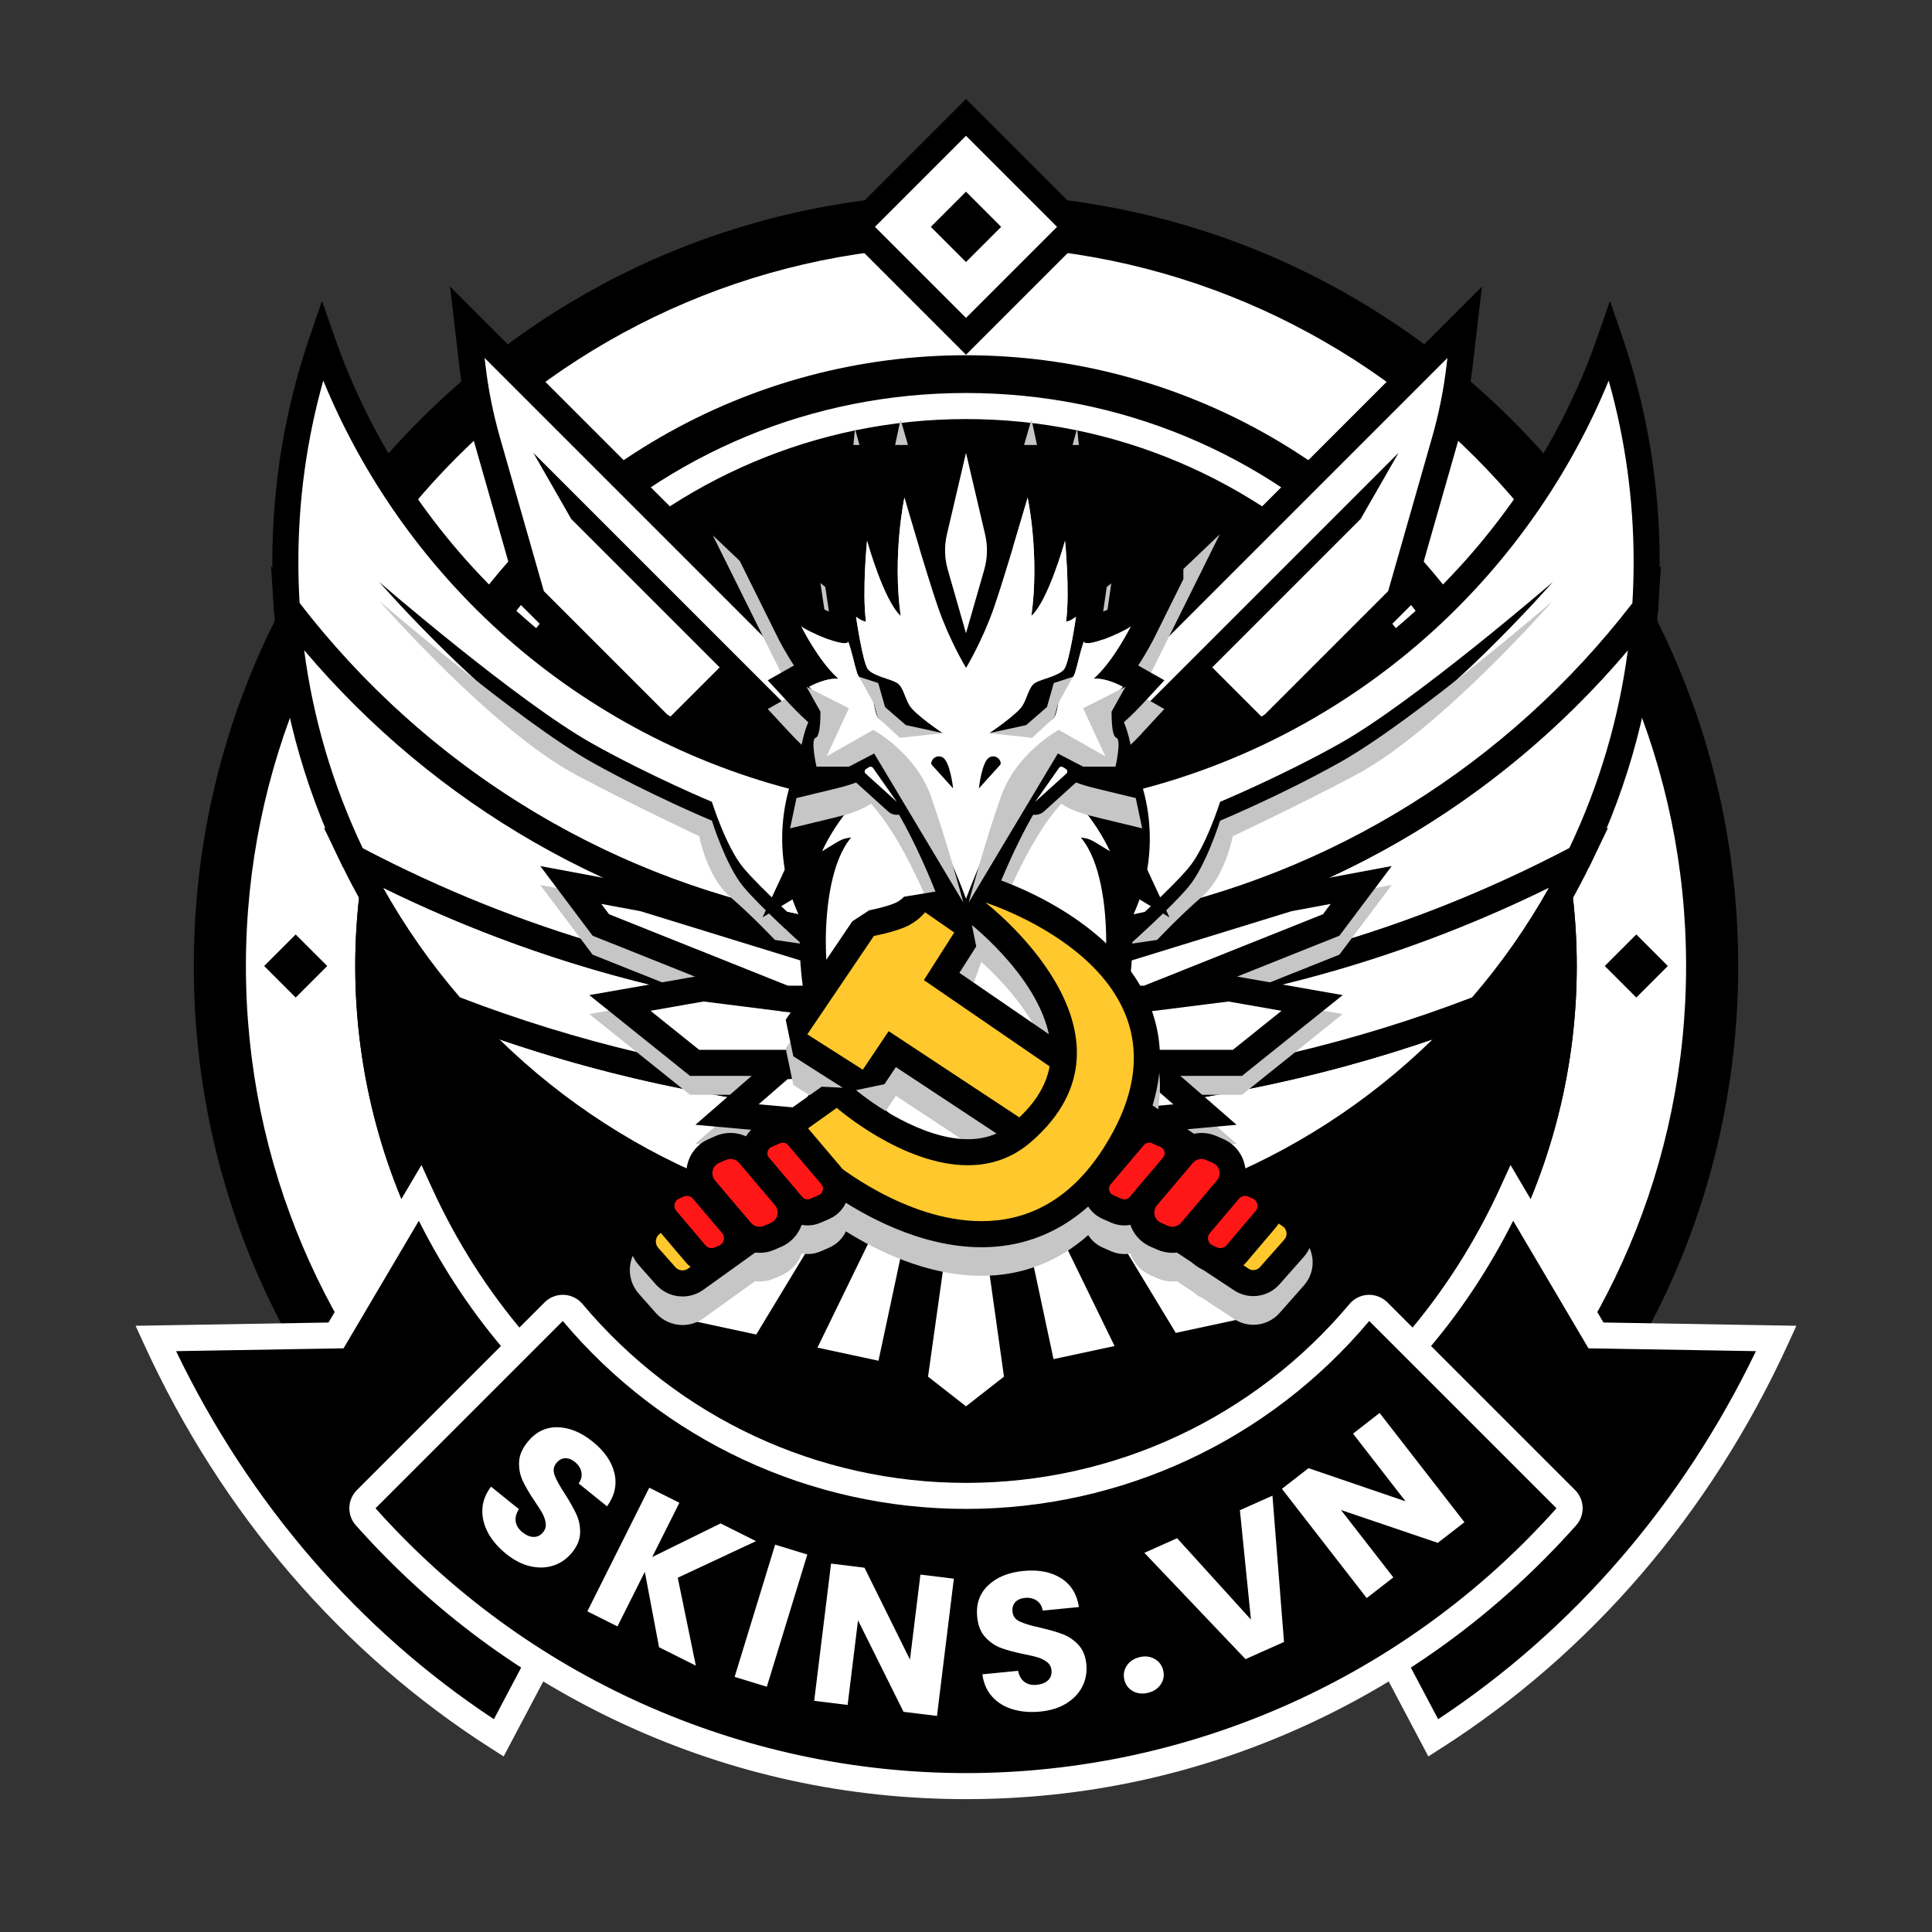 <?xml version="1.0" encoding="UTF-8"?>
<svg xmlns="http://www.w3.org/2000/svg" xmlns:xlink="http://www.w3.org/1999/xlink" viewBox="0 0 1080 1080">
  <rect x="0" y="0" width="1080" height="1080" fill="#333333" stroke="none"/>
  <defs>
    <style>
      .cls-1 {
        isolation: isolate;
      }

      .cls-2, .cls-3, .cls-4, .cls-5, .cls-6, .cls-7 {
        stroke-width: 0px;
      }

      .cls-3 {
        fill: none;
      }

      .cls-8 {
        clip-path: url(#clippath-1);
      }

      .cls-4 {
        fill: #fff;
      }

      .cls-9 {
        clip-path: url(#clippath);
      }

      .cls-5 {
        fill: #ffc82c;
      }

      .cls-6 {
        fill: #c6c6c6;
      }

      .cls-7 {
        fill: #ff1717;
      }

      .cls-10 {
        mix-blend-mode: multiply;
      }
    </style>
    <clipPath id="clippath">
      <rect class="cls-3" x="155.52" y="472.92" width="801.58" height="401.78"/>
    </clipPath>
    <clipPath id="clippath-1">
      <rect class="cls-3" x="411.54" y="248.76" width="249.97" height="266.1"/>
    </clipPath>
  </defs>
  <g class="cls-1">
    <g id="Layer_4" data-name="Layer 4">
      <g>
        <g id="Bg">
          <g>
            <circle class="cls-4" cx="540" cy="540" r="417.1"/>
            <path class="cls-2" d="m540,971.66c-115.3,0-223.7-44.9-305.23-126.43s-126.43-189.93-126.43-305.23,44.9-223.7,126.43-305.23,189.93-126.43,305.23-126.43,223.7,44.9,305.23,126.43,126.43,189.93,126.43,305.23-44.9,223.7-126.43,305.23-189.93,126.43-305.23,126.43Zm0-834.2c-221.96,0-402.54,180.58-402.54,402.54s180.58,402.54,402.54,402.54,402.54-180.58,402.54-402.54-180.58-402.54-402.54-402.54Z"/>
          </g>
          <circle class="cls-2" cx="540" cy="540" r="341.42"/>
          <path class="cls-4" d="m540,860.31c-85.56,0-165.99-33.32-226.49-93.82-60.5-60.5-93.82-140.93-93.82-226.49s33.32-165.99,93.82-226.49c60.5-60.5,140.93-93.82,226.49-93.82s165.99,33.32,226.49,93.82c60.5,60.5,93.82,140.93,93.82,226.49s-33.32,165.99-93.82,226.49c-60.5,60.5-140.93,93.82-226.49,93.82Zm0-626.05c-168.59,0-305.75,137.16-305.75,305.75s137.16,305.75,305.75,305.75,305.75-137.16,305.75-305.75-137.16-305.75-305.75-305.75Z"/>
          <g>
            <rect class="cls-2" x="152.84" y="527.54" width="24.92" height="24.92" transform="translate(430.25 41.28) rotate(45)"/>
            <rect class="cls-2" x="902.24" y="527.54" width="24.92" height="24.92" transform="translate(649.75 -488.63) rotate(45)"/>
          </g>
          <g class="cls-9">
            <circle class="cls-2" cx="540" cy="540" r="341.42"/>
          </g>
          <g>
            <g>
              <rect class="cls-4" x="496.73" y="83.55" width="86.54" height="86.54" transform="translate(247.83 -344.69) rotate(45)"/>
              <path class="cls-2" d="m540,198.3l-71.49-71.49,71.49-71.48,71.49,71.48-71.49,71.49Zm-50.9-71.49l50.9,50.9,50.9-50.9-50.9-50.9-50.9,50.9Z"/>
            </g>
            <rect class="cls-2" x="526.09" y="112.91" width="27.81" height="27.81" transform="translate(247.83 -344.69) rotate(45)"/>
          </g>
        </g>
        <g id="Knife">
          <g>
            <path class="cls-4" d="m462.86,499.59l-165.33-165.33-25.13-87.98c-3.86-13.51-6.62-27.3-8.25-41.25l-2.91-24.9,260.54,260.54-58.92,58.92Z"/>
            <path class="cls-2" d="m462.86,509.88l-171.81-171.81-25.65-89.79c-3.95-13.84-6.81-28.11-8.48-42.41l-5.35-45.7,280.5,280.5-69.21,69.21Zm-158.85-179.44l158.85,158.85,48.62-48.62-240.58-240.58.48,4.09c1.58,13.52,4.28,27.01,8.02,40.1l24.62,86.16Z"/>
          </g>
          <g>
            <path class="cls-4" d="m617.14,499.59l165.33-165.33,25.13-87.98c3.86-13.51,6.62-27.3,8.25-41.25l2.91-24.9-260.54,260.54,58.92,58.92Z"/>
            <path class="cls-2" d="m617.14,509.88l-69.21-69.21,280.5-280.5-5.35,45.7c-1.67,14.3-4.53,28.57-8.48,42.41l-25.65,89.79-171.81,171.81Zm-48.62-69.21l48.62,48.62,158.85-158.85,24.62-86.16c3.74-13.09,6.44-26.58,8.02-40.1l.48-4.09-240.58,240.58Z"/>
          </g>
          <polygon class="cls-2" points="369.32 406.05 402.3 373.07 319.31 290.09 298.15 253.15 503.72 458.73 462.86 499.59 369.32 406.05"/>
          <polygon class="cls-2" points="710.61 406.05 677.64 373.07 760.62 290.09 781.79 253.15 576.21 458.73 617.07 499.59 710.61 406.05"/>
        </g>
        <g id="Text">
          <g>
            <g>
              <path class="cls-2" d="m361.68,814.7l-82.87,156.76c-81.56-51.93-148.76-129.25-191.75-223.26l100.79-1.7,46.94-79.54c28.45,62.2,72.92,113.38,126.89,147.74Z"/>
              <path class="cls-4" d="m281.55,981.85l-6.66-4.24c-83.93-53.44-151.17-131.72-194.46-226.37l-4.63-10.12,107.84-1.82,51.96-88.05,5.8,12.69c27.67,60.51,70.61,110.53,124.18,144.63l5.66,3.61-89.7,169.68Zm-183.12-226.55c41.01,85.08,102.16,155.9,177.66,205.73l76.05-143.85c-49.65-33.05-90.17-79.34-118.01-134.77l-42.08,71.31-93.62,1.58Z"/>
            </g>
            <g>
              <path class="cls-2" d="m718.32,814.7l82.87,156.76c81.56-51.93,148.76-129.25,191.75-223.26l-100.79-1.7-46.94-79.54c-28.45,62.2-72.92,113.38-126.89,147.74Z"/>
              <path class="cls-4" d="m798.45,981.85l-89.7-169.68,5.66-3.61c53.57-34.1,96.51-84.11,124.18-144.63l5.8-12.69,51.96,88.05,107.84,1.82-4.63,10.12c-43.29,94.65-110.53,172.93-194.46,226.37l-6.66,4.24Zm-70.58-164.67l76.05,143.85c75.5-49.83,136.65-120.66,177.66-205.73l-93.62-1.58-42.08-71.31c-27.84,55.43-68.36,101.72-118.01,134.77Z"/>
            </g>
          </g>
          <g>
            <g>
              <path class="cls-2" d="m875.35,838.1c2.64,2.64,2.8,6.9.32,9.7-82.27,92.44-202.18,150.65-335.66,150.65s-253.39-58.21-335.66-150.65c-2.49-2.79-2.33-7.05.32-9.7l104.95-104.95c2.94-2.94,7.77-2.73,10.44.46,52.66,62.73,131.66,102.6,219.96,102.6s167.3-39.87,219.96-102.6c2.68-3.19,7.5-3.4,10.44-.46l104.95,104.95Z"/>
              <path class="cls-4" d="m540,1005.73c-66.31,0-130.26-13.9-190.07-41.32-57.79-26.5-108.61-64.1-151.03-111.77-5.04-5.66-4.77-14.3.61-19.68l104.95-104.95c2.84-2.84,6.75-4.36,10.78-4.19,4.01.17,7.8,2.04,10.38,5.12,53.34,63.55,131.48,100,214.38,100s161.04-36.45,214.38-100c2.59-3.08,6.37-4.95,10.38-5.12,3.99-.15,7.94,1.35,10.78,4.19l104.95,104.95c5.38,5.38,5.65,14.02.61,19.68-42.43,47.67-93.24,85.27-151.03,111.77-59.81,27.42-123.76,41.32-190.07,41.32Zm-330.08-162.6c83.82,94.08,204.12,148.04,330.08,148.04s246.25-53.96,330.08-148.04l-104.68-104.68c-56.11,66.76-138.26,105.04-225.4,105.04s-169.29-38.29-225.4-105.04l-104.68,104.68Z"/>
            </g>
            <g>
              <path class="cls-4" d="m272.88,856.92c-2.33-4.24-3.42-8.6-3.24-13.08.17-4.48,1.79-8.74,4.85-12.78l15.6,12.58c-1.57,2.41-2.17,4.74-1.8,6.97.37,2.23,1.61,4.2,3.73,5.9,2.17,1.75,4.29,2.63,6.35,2.65,2.06.01,3.81-.86,5.24-2.64,1.2-1.49,1.69-3.12,1.47-4.9-.22-1.78-.8-3.57-1.75-5.37-.95-1.8-2.45-4.19-4.49-7.15-2.92-4.33-5.12-8.09-6.61-11.27-1.49-3.18-2.18-6.66-2.06-10.43.12-3.77,1.7-7.54,4.74-11.31,4.51-5.6,10.08-8.35,16.69-8.25,6.61.1,13.18,2.78,19.7,8.03,6.63,5.34,10.69,11.24,12.19,17.68,1.5,6.44.11,12.61-4.16,18.5l-15.86-12.79c1.45-2.03,1.97-4.14,1.55-6.31-.42-2.18-1.65-4.09-3.71-5.75-1.77-1.43-3.58-2.11-5.43-2.04-1.85.07-3.48.99-4.91,2.76-1.57,1.94-1.88,4.19-.92,6.76.95,2.56,2.86,6.04,5.74,10.43,2.83,4.45,4.97,8.25,6.43,11.41,1.46,3.16,2.16,6.59,2.08,10.31-.07,3.71-1.56,7.37-4.46,10.97-2.76,3.43-6.15,5.84-10.15,7.24-4,1.39-8.33,1.58-12.98.57-4.65-1.02-9.23-3.34-13.75-6.98-4.4-3.55-7.77-7.44-10.1-11.68Z"/>
              <path class="cls-4" d="m368.41,920.82l-7.95-42.16-15.29,30.52-16.84-8.43,34.61-69.12,16.84,8.43-15.19,30.33,38.23-18.79,19.79,9.91-43.74,20.46,10.11,49.15-20.58-10.31Z"/>
              <path class="cls-4" d="m451.3,869l-22.64,73.91-18-5.52,22.65-73.91,18,5.52Z"/>
              <path class="cls-4" d="m523.77,959.22l-18.69-2.3-25.44-51.16-5.81,47.32-18.69-2.3,9.43-76.72,18.69,2.3,25.42,51.38,5.84-47.54,18.69,2.3-9.43,76.72Z"/>
              <path class="cls-4" d="m566.14,955.53c-4.64-1.39-8.46-3.74-11.48-7.06-3.02-3.32-4.85-7.49-5.49-12.52l19.95-1.95c.57,2.82,1.77,4.9,3.6,6.23,1.83,1.33,4.09,1.87,6.79,1.6,2.78-.27,4.91-1.12,6.39-2.56,1.48-1.43,2.11-3.29,1.89-5.55-.19-1.9-.98-3.41-2.38-4.52-1.4-1.12-3.07-1.98-5.01-2.61-1.94-.62-4.68-1.27-8.21-1.96-5.12-1.05-9.32-2.18-12.62-3.41-3.29-1.23-6.22-3.22-8.78-6-2.56-2.77-4.07-6.57-4.55-11.39-.7-7.16,1.34-13.02,6.13-17.59,4.79-4.56,11.35-7.25,19.68-8.07,8.47-.83,15.5.53,21.09,4.07,5.58,3.55,8.91,8.92,9.99,16.11l-20.27,1.99c-.39-2.47-1.5-4.33-3.31-5.59-1.82-1.26-4.05-1.76-6.68-1.5-2.27.22-4.03,1-5.3,2.34-1.27,1.34-1.79,3.15-1.57,5.41.24,2.49,1.6,4.31,4.08,5.46,2.47,1.16,6.27,2.3,11.4,3.42,5.13,1.19,9.33,2.4,12.58,3.63,3.25,1.23,6.16,3.2,8.71,5.89,2.55,2.7,4.05,6.35,4.5,10.96.43,4.38-.29,8.48-2.17,12.27-1.88,3.8-4.83,6.96-8.86,9.5-4.03,2.54-8.93,4.08-14.7,4.65-5.63.55-10.76.13-15.39-1.26Z"/>
              <path class="cls-4" d="m633.38,945.4c-2.51-1.37-4.11-3.44-4.82-6.21-.72-2.85-.32-5.49,1.22-7.92,1.54-2.44,3.91-4.06,7.11-4.88,3.13-.8,5.95-.49,8.47.91,2.52,1.4,4.14,3.53,4.86,6.38.71,2.77.29,5.36-1.26,7.76-1.55,2.4-3.89,4-7.02,4.8-3.2.81-6.06.54-8.56-.83Z"/>
              <path class="cls-4" d="m711.31,836.1l6.46,81.76-21.52,9.6-56.54-59.42,18.3-8.17,41.28,45.49-6.18-61.15,18.2-8.12Z"/>
              <path class="cls-4" d="m818.63,850.92l-14.88,11.55-54.11-18.35,29.24,37.66-14.88,11.55-47.4-61.06,14.87-11.55,54.25,18.53-29.37-37.84,14.87-11.55,47.4,61.06Z"/>
            </g>
          </g>
        </g>
        <g id="Eagle">
          <g>
            <g>
              <path class="cls-4" d="m463.59,613.35l-57.15,57.15c-59.82-22.43-112.49-59.49-153.64-106.83,66.42,25.66,137.14,42.68,210.8,49.68Z"/>
              <path class="cls-2" d="m408.27,678.96l-4.39-1.65c-60.12-22.54-114.26-60.19-156.58-108.87l-19.24-22.14,27.36,10.57c66.89,25.84,137.16,42.41,208.86,49.22l15.39,1.46-71.4,71.4Zm-129.1-97.94c35.94,35.11,78.76,62.8,125.46,80.99l43.02-43.02c-57.47-6.57-113.96-19.31-168.48-37.98Z"/>
            </g>
            <g>
              <path class="cls-4" d="m460.1,521.04c-121.73-20.5-227.82-87.09-299.72-181.18-.57-8.51-.86-17.09-.86-25.74,0-43.28,7.23-84.88,20.55-123.65,42.16,121.35,143.97,214.81,270.35,245.26-3.8,10.3-5.87,21.42-5.87,33.03,0,19.31,5.72,37.26,15.56,52.28Z"/>
              <path class="cls-2" d="m475.32,530.98l-16.43-2.77c-121.19-20.41-229.26-85.73-304.3-183.94l-1.33-1.74-.15-2.19c-.58-8.64-.88-17.47-.88-26.23,0-43.16,7.05-85.56,20.94-126.01l6.84-19.93,6.92,19.91c41.32,118.94,142.93,211.12,265.18,240.57l7.96,1.92-2.84,7.68c-3.6,9.74-5.42,20-5.42,30.51,0,17.24,4.97,33.94,14.37,48.29l9.13,13.94Zm-307.82-193.8c69.62,90.25,168.11,151.57,278.85,173.91-5.98-13.22-9.1-27.61-9.1-42.33,0-9.51,1.29-18.85,3.83-27.87-60.12-15.8-116.1-46.23-162.33-88.31-42.64-38.81-76.24-86.81-98.03-139.82-9.25,32.84-13.93,66.84-13.93,101.36,0,7.7.24,15.44.7,23.06Z"/>
            </g>
            <g>
              <path class="cls-4" d="m513.21,563.73l-49.62,49.62c-73.65-7-144.37-24.02-210.8-49.68-22.05-25.35-40.79-53.63-55.55-84.2,94.91,50.19,202.13,80.2,315.97,84.26Z"/>
              <path class="cls-2" d="m466.31,620.92l-3.41-.32c-73.02-6.94-144.6-23.81-212.73-50.14l-1.68-.65-1.19-1.36c-22.62-26-41.67-54.87-56.61-85.82l-9.65-19.97,19.6,10.37c97.23,51.42,202.47,79.49,312.82,83.42l16.71.6-63.87,63.87Zm-209.21-63.39c65.32,25.06,133.86,41.29,203.77,48.24l35.54-35.54c-98.92-5.68-193.66-30.51-282.2-73.95,12.19,21.76,26.56,42.29,42.9,61.25Z"/>
            </g>
            <g>
              <path class="cls-4" d="m515.8,561.13l-2.6,2.6c-113.84-4.06-221.06-34.07-315.97-84.26-20.65-42.71-33.54-89.85-36.86-139.6,71.9,94.09,177.99,160.68,299.72,181.18,12.8,19.5,32.53,34.04,55.7,40.09Z"/>
              <path class="cls-2" d="m516.11,571.11l-3.17-.11c-112.56-4.02-219.93-32.65-319.11-85.1l-2.11-1.12-1.04-2.15c-21.61-44.7-34.25-92.57-37.57-142.29l-1.61-24.08,14.65,19.18c72.8,95.26,177.62,158.63,295.15,178.42l3.13.53,1.74,2.66c12.06,18.37,30.33,31.53,51.46,37.04l12.29,3.21-13.82,13.82Zm-313.35-96.97c87.87,46.11,182.27,73.19,281.04,80.66-10.87-7.11-20.38-16.28-27.98-27.12-111.87-19.58-212.4-77.5-285.79-164.22,5.06,38.45,16.04,75.57,32.74,110.68Z"/>
            </g>
            <g>
              <path class="cls-4" d="m919.63,339.86c-3.32,49.76-16.21,96.9-36.86,139.6-94.91,50.19-202.13,80.2-315.97,84.26l-2.6-2.6c23.17-6.05,42.9-20.59,55.7-40.09,121.73-20.5,227.82-87.09,299.72-181.18Z"/>
              <path class="cls-2" d="m563.89,571.11l-13.82-13.82,12.29-3.21c21.13-5.52,39.4-18.67,51.46-37.04l1.74-2.66,3.13-.53c117.53-19.79,222.35-83.16,295.15-178.42l14.65-19.18-1.61,24.08c-3.32,49.72-15.96,97.59-37.57,142.29l-1.04,2.15-2.11,1.12c-99.18,52.46-206.55,81.09-319.11,85.1l-3.17.11Zm60.3-43.43c-7.6,10.84-17.11,20.01-27.98,27.12,98.76-7.47,193.16-34.55,281.04-80.66,16.7-35.11,27.68-72.23,32.74-110.68-73.39,86.72-173.92,144.64-285.79,164.22Z"/>
            </g>
            <g>
              <path class="cls-4" d="m920.49,314.12c0,8.65-.29,17.22-.86,25.74-71.9,94.09-177.99,160.68-299.72,181.18,9.84-15.02,15.56-32.97,15.56-52.28,0-11.61-2.07-22.73-5.87-33.03,126.38-30.45,228.19-123.91,270.35-245.26,13.31,38.77,20.55,80.37,20.55,123.65Z"/>
              <path class="cls-2" d="m604.68,530.98l9.13-13.94c9.4-14.35,14.37-31.05,14.37-48.29,0-10.51-1.82-20.77-5.42-30.51l-2.84-7.68,7.96-1.92c122.25-29.45,223.85-121.63,265.18-240.57l6.92-19.91,6.84,19.93c13.9,40.45,20.94,82.85,20.94,126.01,0,8.78-.29,17.61-.88,26.23l-.15,2.19-1.33,1.74c-75.04,98.21-183.11,163.53-304.3,183.94l-16.43,2.77Zm34.24-90.09c2.54,9.02,3.83,18.36,3.83,27.87,0,14.72-3.11,29.11-9.09,42.33,110.75-22.34,209.23-83.66,278.85-173.91.47-7.6.7-15.35.7-23.06,0-34.52-4.68-68.52-13.93-101.36-21.79,53-55.39,101.01-98.03,139.82-46.23,42.08-102.21,72.51-162.33,88.31Z"/>
            </g>
            <g>
              <path class="cls-4" d="m827.21,563.67c-41.15,47.34-93.82,84.4-153.64,106.83l-57.15-57.15c73.65-7,144.37-24.02,210.8-49.68Z"/>
              <path class="cls-2" d="m671.73,678.96l-71.4-71.4,15.39-1.46c71.7-6.82,141.97-23.38,208.86-49.22l27.36-10.57-19.24,22.14c-42.32,48.68-96.46,86.33-156.58,108.87l-4.39,1.65Zm-39.38-59.97l43.02,43.02c46.7-18.19,89.52-45.88,125.46-80.99-54.52,18.67-111,31.4-168.48,37.98Z"/>
            </g>
            <g>
              <path class="cls-4" d="m882.76,479.46c-14.76,30.57-33.5,58.86-55.55,84.2-66.42,25.66-137.14,42.68-210.8,49.68l-49.62-49.62c113.84-4.06,221.06-34.07,315.97-84.26Z"/>
              <path class="cls-2" d="m613.69,620.92l-63.87-63.87,16.71-.6c110.35-3.94,215.6-32,312.82-83.42l19.6-10.37-9.64,19.97c-14.95,30.95-33.99,59.82-56.62,85.82l-1.18,1.36-1.68.65c-68.13,26.32-139.71,43.19-212.73,50.14l-3.41.32Zm-30.09-50.68l35.54,35.54c69.91-6.95,138.45-23.18,203.77-48.24,16.34-18.96,30.71-39.49,42.9-61.25-88.54,43.45-183.28,68.28-282.2,73.95Z"/>
            </g>
          </g>
          <g class="cls-10">
            <polygon class="cls-6" points="493.67 568.39 472.67 540.02 361.93 505.9 302.01 494.7 331.27 533.65 388.46 556.49 329.42 566.86 385.72 612.01 420.18 612.01 388.74 639.35 455.3 645.31 483.95 598.49 523.08 572.09 493.67 568.39"/>
            <polygon class="cls-6" points="748.73 533.65 777.99 494.7 718.88 505.7 607.33 540.02 586.33 568.39 556.92 572.09 596.05 598.49 624.7 645.31 691.26 639.35 659.82 612.01 694.28 612.01 750.58 566.86 691.54 556.49 748.73 533.65"/>
          </g>
          <g>
            <g>
              <g>
                <polygon class="cls-4" points="451.45 627.08 406.42 623.05 437.33 596.17 471.6 594.15 451.45 627.08"/>
                <path class="cls-2" d="m455.3,634.73l-66.56-5.96,45.69-39.73,50.66-2.98-29.78,48.67Zm-31.2-17.41l23.5,2.1,10.52-17.19-17.88,1.05-16.14,14.03Z"/>
              </g>
              <g>
                <polygon class="cls-4" points="461.7 594.15 388.28 594.15 346.53 560.67 393.1 552.49 502.95 566.31 461.7 594.15"/>
                <path class="cls-2" d="m463.92,601.43h-78.21l-56.3-45.16,63.5-11.14,130.15,16.38-59.15,39.92Zm-73.09-14.56h68.63l23.35-15.76-89.53-11.27-29.65,5.2,27.21,21.82Z"/>
              </g>
              <g>
                <polygon class="cls-4" points="439.01 558.27 335.86 517.06 319.06 494.7 359.79 502.28 468.24 535.69 484.95 558.27 439.01 558.27"/>
                <path class="cls-2" d="m499.4,565.55h-61.79l-106.34-42.48-29.26-38.94,59.92,11.2,110.74,34.11,26.73,36.11Zm-58.99-14.56h30.1l-6.69-9.04-105.77-32.58-21.93-4.08,4.34,5.78,99.95,39.93Z"/>
              </g>
            </g>
            <g>
              <g>
                <polygon class="cls-4" points="628.55 627.08 673.58 623.05 642.67 596.17 608.4 594.15 628.55 627.08"/>
                <path class="cls-2" d="m624.7,634.73l-29.78-48.67,50.66,2.98,45.68,39.73-66.56,5.96Zm-2.82-32.49l10.52,17.19,23.5-2.1-16.14-14.03-17.88-1.05Z"/>
              </g>
              <g>
                <polygon class="cls-4" points="618.3 594.15 691.72 594.15 733.47 560.67 686.9 552.49 577.05 566.31 618.3 594.15"/>
                <path class="cls-2" d="m694.28,601.43h-78.21l-59.15-39.92,130.15-16.38,63.5,11.14-56.3,45.16Zm-73.75-14.56h68.64l27.2-21.82-29.65-5.2-89.53,11.27,23.35,15.76Z"/>
              </g>
              <g>
                <polygon class="cls-4" points="640.99 558.27 744.14 517.06 760.94 494.7 720.21 502.28 611.76 535.69 595.05 558.27 640.99 558.27"/>
                <path class="cls-2" d="m642.39,565.55h-61.79l26.73-36.11,111.55-34.31,59.11-11-29.26,38.94-106.34,42.48Zm-32.9-14.56h30.1l99.95-39.93,4.34-5.78-21.93,4.08-105.77,32.58-6.69,9.04Z"/>
              </g>
            </g>
          </g>
          <g class="cls-10">
            <g>
              <path class="cls-2" d="m433.14,514.86s-12.13-12.98-25.11-24.19-17.14-33.77-17.14-33.77c0,0-37.31-17.53-68.54-34.1-46.87-24.87-110.37-97.44-110.37-97.44,0,0,77.61,67.03,118.94,90.21,32.75,18.37,67.03,32.65,67.03,32.65,0,0,7.92,25.3,17.6,36.89,9.68,11.59,32.5,31.94,32.5,31.94l-14.91-2.2Z"/>
              <path class="cls-2" d="m646.86,514.86s12.13-12.98,25.11-24.19c12.98-11.21,17.14-33.77,17.14-33.77,0,0,37.31-17.53,68.54-34.1,46.87-24.87,110.37-97.44,110.37-97.44,0,0-77.61,67.03-118.94,90.21-32.75,18.37-67.03,32.65-67.03,32.65,0,0-7.92,25.3-17.6,36.89-9.68,11.59-32.5,31.94-32.5,31.94l14.91-2.2Z"/>
            </g>
            <g class="cls-10">
              <path class="cls-6" d="m433.14,525.41s-12.13-12.98-25.11-24.19c-12.98-11.21-17.14-33.77-17.14-33.77,0,0-37.31-17.53-68.54-34.1-46.87-24.87-110.37-97.44-110.37-97.44,0,0,77.61,67.03,118.94,90.21,32.75,18.37,67.03,32.65,67.03,32.65,0,0,7.92,25.3,17.6,36.89,9.68,11.59,32.5,31.94,32.5,31.94l-14.91-2.2Z"/>
              <path class="cls-6" d="m646.86,525.41s12.13-12.98,25.11-24.19,17.14-33.77,17.14-33.77c0,0,37.31-17.53,68.54-34.1,46.87-24.87,110.37-97.44,110.37-97.44,0,0-77.61,67.03-118.94,90.21-32.75,18.37-67.03,32.65-67.03,32.65,0,0-7.92,25.3-17.6,36.89-9.68,11.59-32.5,31.94-32.5,31.94l14.91-2.2Z"/>
            </g>
          </g>
          <g>
            <g>
              <polygon class="cls-4" points="540 795.38 510.98 772.69 540 566.32 569.02 772.69 540 795.38"/>
              <path class="cls-2" d="m540,804.62l-36.81-28.78,36.81-261.8,36.82,261.8-36.82,28.78Zm-21.22-35.08l21.22,16.6,21.23-16.6-21.23-150.95-21.22,150.95Z"/>
            </g>
            <g>
              <polygon class="cls-4" points="540 566.31 496.67 769.32 446.33 758.51 540 566.31"/>
              <path class="cls-2" d="m502.27,777.96l-66.55-14.28,123.84-254.11-57.29,268.4Zm-45.31-24.62l34.12,7.32,29.37-137.61-63.49,130.29Z"/>
            </g>
            <g>
              <polygon class="cls-4" points="540 566.31 426.28 754.21 363.2 740.66 540 566.31"/>
              <path class="cls-2" d="m429.82,762.42l-81.34-17.47,227.97-224.8-146.63,242.27Zm-51.91-26.04l44.83,9.63,80.81-133.52-125.64,123.89Z"/>
            </g>
            <g>
              <polygon class="cls-4" points="540 565.4 583.34 768.4 633.67 757.6 540 565.4"/>
              <path class="cls-2" d="m577.74,777.05l-57.29-268.4,123.84,254.12-66.55,14.28Zm-18.18-154.9l29.37,137.61,34.12-7.32-63.49-130.29Z"/>
            </g>
            <g>
              <polygon class="cls-4" points="540 565.4 653.72 753.3 716.8 739.74 540 565.4"/>
              <path class="cls-2" d="m650.18,761.5l-146.63-242.27,227.97,224.8-81.34,17.47Zm-73.73-149.93l80.81,133.52,44.83-9.63-125.64-123.89Z"/>
            </g>
          </g>
          <g>
            <path class="cls-4" d="m539.61,649.09l-.23-.02c-23.28-.68-44.9-14.03-60.92-37.63-15.55-22.9-24.11-53.07-24.11-84.95,0-8.9.7-26.53,5.46-42.29l-16.92,10.15,10.03-21.54c18.21-39.11,60.23-67.71,86.54-68.93h.91s.17,0,.17,0c26.32,1.22,68.33,29.82,86.54,68.93l10.03,21.54-16.92-10.15c4.76,15.76,5.46,33.39,5.46,42.29,0,31.89-8.56,62.06-24.1,84.95-16.03,23.61-37.67,36.96-60.96,37.63-.19.01-.38.02-.59.02h-.39Z"/>
            <path class="cls-2" d="m540.2,411.15c23.96,1.11,63.49,28.68,80.28,64.73-10.92-6.55-10.41-6.89-16.29-7.72,10.95,12.93,14.18,38.45,14.18,58.33,0,63-34.87,114.2-78.17,115.31-.07,0-.13.01-.2.01s-.13-.01-.2-.01c-43.29-1.11-78.17-52.31-78.17-115.31,0-19.87,3.23-45.4,14.18-58.33-5.88.83-5.37,1.16-16.29,7.72,16.79-36.05,56.33-63.62,80.28-64.73h.41m.34-14.56h-1.08l-.34.02c-14.96.69-33.56,8.81-51.04,22.27-18.19,14.01-33.02,32.07-41.77,50.86l-20.06,43.08,22.77-13.66c-1.56,10.26-1.96,20.06-1.96,27.33,0,33.33,9.01,64.95,25.37,89.04,17.34,25.54,40.99,40.02,66.62,40.81.32.02.63.03.95.03s.63,0,.95-.03c25.64-.79,49.28-15.27,66.62-40.81,16.35-24.09,25.36-55.71,25.36-89.04,0-7.28-.4-17.07-1.96-27.33l22.77,13.66-20.06-43.08c-8.75-18.79-23.58-36.85-41.76-50.86-17.48-13.46-36.08-21.58-51.05-22.27l-.34-.02h0Z"/>
          </g>
          <g class="cls-10">
            <path class="cls-6" d="m638.36,409.85l12.5-13.51-14.66-8.29c5.01-7.58,8.34-14.17,8.96-15.4l36.69-73.94-59.09,56.28c-1.31.78-3.64,1.88-6.13,2.94l4.59-31.84-10.16,8.24c-.42-9.49-1.14-16.82-1.2-17.43l-7.72-77.39-13.82,49.82-11.7-54.92-16.13,55.75c-.12.43-12.5,43.16-18.53,60.53-.62,1.8-1.27,3.55-1.93,5.26-.66-1.71-1.31-3.46-1.93-5.26-6.01-17.37-18.41-60.1-18.53-60.53l-16.14-55.71-11.69,54.89-13.79-49.57-7.74,77.12c-.06.6-.78,7.94-1.21,17.44l-10.37-8.41,4.77,32c-2.49-1.05-4.81-2.15-6.12-2.93l-58.79-55.7,36.41,73.37c.61,1.23,3.94,7.82,8.96,15.4l-14.68,8.29,12.53,13.52c.7.76,4.83,5.17,10.13,9.93-2.29,5.36-3.35,10.59-4.56,16.52-.26,1.29-.54,2.67-.85,4.15l-4.75,22.57,22.42-5.42c8.65-2.09,15.75-3.8,22.83-8.34,2.42,2.76,4.63,5.52,6.76,8.43,17.42,23.67,32.52,65.16,32.67,65.58l13.7,37.9,13.69-37.9c.15-.41,15.26-41.91,32.66-65.57,2.13-2.9,4.35-5.67,6.78-8.44,7.09,4.53,14.19,6.24,22.84,8.33l22.45,5.42-4.78-22.59c-.32-1.49-.6-2.87-.86-4.18-1.21-5.92-2.27-11.13-4.55-16.47,5.31-4.76,9.44-9.18,10.14-9.94Z"/>
          </g>
          <g class="cls-8">
            <path class="cls-2" d="m574.45,278.15s6.83,32.07,2.08,66.19c9.52-8.53,18.82-42.05,18.82-42.05,0,0,2.81,28.15.59,45.12.06,0,.11,0,.17,0,1.99,0,5.37-2.65,5.37-2.65,0,0-3.59,24.94-6.53,29.17-2.66,3.8-12.33,5.49-16.07,7.6-3.73,2.1-4.3,7.58-7.16,12.61-2.85,5.04-18.76,15.7-18.76,15.7,0,0,.19,0,.56,0,3.92,0,27.51-.36,35.95-8.87,2.31-4.44,2.78-14.21,3.06-15.7.24-1.23,1.35-2.78,4.69-4.61,1.79-.98,3.12-2.62,3.74-4.57,1.61-5.09,2.56-10.81,4.88-17.43.22.62.98.89,2.11.89,5.88,0,21.82-7.19,24.16-9.42,0,0-9.65,19.46-20.8,29.29.42-.04.84-.05,1.27-.05,7.05,0,15.09,4.55,15.09,4.55,0,0-10.07,10.88-18.52,16.38,7.14,8.84,7.54,14.34,10.25,27.11-12.67-3.06-18.69-4.61-27.17-14.25-6.62,6.4-12.21,12.55-17.59,19.88-18.89,25.7-34.63,69.25-34.63,69.25,0,0-15.72-43.55-34.63-69.25-5.38-7.33-10.96-13.48-17.59-19.88-8.49,9.64-14.49,11.19-27.16,14.25,2.69-12.77,3.09-18.27,10.23-27.11-8.44-5.5-18.52-16.38-18.52-16.38,0,0,8.06-4.55,15.1-4.55.43,0,.85.02,1.27.05-11.15-9.83-20.8-29.29-20.8-29.29,2.35,2.23,18.28,9.42,24.16,9.42,1.14,0,1.9-.27,2.11-.89,2.32,6.62,3.27,12.34,4.89,17.43.61,1.95,1.95,3.59,3.74,4.57,3.33,1.83,4.44,3.39,4.67,4.61.28,1.49.77,11.27,3.08,15.7,8.42,8.51,32.02,8.87,35.95,8.87.36,0,.56,0,.56,0,0,0-15.92-10.66-18.76-15.7-2.85-5.03-3.44-10.51-7.17-12.61-3.73-2.11-13.41-3.8-16.06-7.6-2.94-4.23-6.55-29.17-6.55-29.17,0,0,3.38,2.65,5.37,2.65.06,0,.11,0,.17,0-2.22-16.97.61-45.12.61-45.12,0,0,9.3,33.52,18.82,42.05-4.76-34.12,2.07-66.19,2.07-66.19,0,0,12.55,43.32,18.76,61.25,6.45,18.58,15.32,33.31,15.7,33.93.37-.62,9.23-15.35,15.67-33.93,6.22-17.93,18.76-61.25,18.76-61.25m2.15-59.8l-16.13,55.75c-.12.43-12.5,43.16-18.53,60.53-.62,1.79-1.27,3.55-1.93,5.26-.66-1.71-1.31-3.46-1.93-5.26-6.02-17.37-18.41-60.1-18.53-60.53l-16.14-55.71-11.69,54.89-13.79-49.57-7.74,77.12c-.06.6-.78,7.94-1.21,17.44l-10.37-8.41,4.77,31.99c-2.49-1.05-4.81-2.15-6.12-2.93l-58.79-55.69,36.41,73.37c.61,1.23,3.95,7.82,8.96,15.4l-14.68,8.29,12.53,13.52c.7.76,4.83,5.17,10.13,9.93-2.29,5.36-3.35,10.59-4.56,16.52-.26,1.29-.54,2.67-.85,4.15l-4.75,22.57,22.42-5.42c8.65-2.09,15.75-3.8,22.83-8.34,2.42,2.76,4.63,5.52,6.76,8.43,17.47,23.74,32.52,65.16,32.67,65.58l13.69,37.94,13.7-37.93c.15-.41,15.26-41.91,32.66-65.57,2.13-2.9,4.35-5.67,6.78-8.44,7.09,4.53,14.19,6.24,22.84,8.33l22.45,5.42-4.79-22.59c-.32-1.49-.6-2.87-.86-4.18-1.21-5.92-2.27-11.13-4.55-16.47,5.31-4.76,9.44-9.18,10.14-9.94l12.5-13.51-14.66-8.29c5.01-7.58,8.34-14.17,8.96-15.4l36.69-73.94-59.09,56.28c-1.31.78-3.64,1.88-6.13,2.93l4.59-31.84-10.16,8.24c-.42-9.49-1.14-16.83-1.2-17.43l-7.72-77.39-13.82,49.82-11.7-54.92h0Z"/>
            <path class="cls-2" d="m501.35,455.51c-1.75,0-3.5-.63-4.88-1.88l-17.52-15.84c-.07-.07-.14-.13-.21-.2-1.94-1.9-2.89-4.54-2.61-7.23.28-2.7,1.74-5.09,4.02-6.55l1.74-1.12s0,0,0,0c2-1.28,4.47-1.71,6.77-1.18,2.2.51,4.15,1.86,5.4,3.73l13.24,18.8c2.13,3.03,1.65,7.18-1.13,9.64-1.38,1.22-3.1,1.83-4.82,1.83Z"/>
            <path class="cls-2" d="m578.66,455.51c-1.72,0-3.45-.61-4.82-1.83-2.78-2.46-3.26-6.61-1.13-9.64l13.24-18.8c1.25-1.88,3.2-3.23,5.4-3.73,2.31-.53,4.78-.1,6.77,1.18l1.75,1.12c2.28,1.47,3.75,3.85,4.02,6.55.28,2.7-.68,5.34-2.61,7.23-.07.07-.14.14-.21.2l-17.52,15.84c-1.38,1.25-3.13,1.88-4.88,1.88Z"/>
            <path class="cls-2" d="m540,253.15l10.69,45.64c1.52,6.48,1.35,13.23-.49,19.63l-10.2,35.55-10.2-35.55c-1.84-6.39-2-13.15-.49-19.63l10.69-45.64m0-63.85l-14.18,60.53-10.69,45.64c-2.08,8.88-1.85,18.2.67,26.97l10.2,35.55,13.99,48.76,13.99-48.76,10.2-35.55c2.52-8.76,2.75-18.09.67-26.97l-10.69-45.64-14.18-60.53h0Z"/>
          </g>
          <g class="cls-10">
            <path class="cls-6" d="m733.58,702.91c-.79-5.55-3.9-10.47-8.57-13.55l-8.69-5.97c-1.78-4.79-5.37-8.62-10.15-10.71l-2.53-1.11c-2.19-.96-4.49-1.45-6.8-1.55l-.62-.42c-.09-.81-.23-1.63-.42-2.44-1.5-6.48-5.85-11.73-11.95-14.4l-3.86-1.69c-4.05-1.77-8.47-2.14-12.62-1.27l-23.13-15.87c5.78-18.72,5.57-36.73-.69-53.81-18.73-51.13-85.51-72.58-88.34-73.47l-12.43,23.95-1.07-5.3-16.32-11.32-20,3.31s.06-.09.19-.25c-.02.02-1.92,2.33-5.19,3.75-4.56,1.99-12.21,3.66-14.53,4.09l-9.41,6.16-37.23,55.02,4.24,20.44,27.52,17.52-11.66-.58-23.77,16.9c-1.82.2-3.63.65-5.36,1.41l-4.73,2.07c-3.59,1.57-6.48,4.18-8.41,7.42-5.3-2.41-11.52-2.61-17.04-.19l-3.86,1.69c-6.09,2.67-10.45,7.92-11.94,14.4-.22.94-.35,1.89-.44,2.84-2.5.02-5.02.53-7.39,1.57l-2.53,1.11c-5.55,2.43-9.52,7.21-10.88,13.12-.5,2.16-.61,4.33-.37,6.44l-2.16,1.53c-4.6,3.27-7.6,8.36-8.24,13.96-.64,5.6,1.14,11.24,4.87,15.47l9.57,10.81c3.78,4.27,9.21,6.71,14.91,6.71,4.19,0,8.21-1.29,11.62-3.74l28.96-20.8c.84.1,1.69.17,2.55.17,2.8,0,5.63-.56,8.29-1.73l3.86-1.69c5.39-2.36,9.41-6.75,11.31-12.22,1.11.2,2.23.33,3.36.33,2.48,0,4.98-.5,7.34-1.53l4.73-2.07h0c4.19-1.83,7.43-5.05,9.3-9.08,16.74,10.52,45.17,24.85,75.85,24.85,22.53,0,42.72-7.78,59.6-22.76,1.93,3.05,4.73,5.49,8.17,7l4.73,2.07c2.36,1.03,4.86,1.53,7.34,1.53,1.13,0,2.25-.12,3.36-.33,1.89,5.47,5.91,9.86,11.31,12.22l3.86,1.69c2.73,1.2,5.59,1.78,8.42,1.78.81,0,1.62-.06,2.42-.15l8.88,5.86c1.5,1.38,3.23,2.54,5.16,3.41l18.11,11.95.52.32c3.04,1.83,6.51,2.79,10.06,2.79,5.59,0,10.92-2.4,14.62-6.59l13.63-15.42c3.79-4.29,5.5-9.99,4.7-15.66Zm-239.18-80.81l6.4-9.54,56.15,37.06c-4.84,2.12-10.12,3.2-15.95,3.2-27.26,0-56.13-22.29-62.4-27.41l15.79-3.31Zm51.3-77l-2.41-11.96c6.64,5.46,36.76,31.59,42.97,61l-49.97-34.29,9.4-14.76Z"/>
          </g>
          <g>
            <g>
              <path class="cls-5" d="m700.62,717.28c-2.22,0-4.4-.61-6.31-1.75l-.26-.16-195.28-128.88-10.43,15.54-9.96,2.08-31.02-19.75-2.12-10.22,37.23-55.02,4.7-3.08c.1-.02,9.87-1.85,16.12-4.58,5.11-2.23,7.95-5.86,7.98-5.9l9.96-1.6,16.32,11.31,1.99,9.89-13.18,20.69,194.56,133.51c2.96,1.93,4.93,5.03,5.42,8.53.5,3.55-.57,7.13-2.95,9.82l-13.63,15.42c-2.32,2.63-5.66,4.13-9.17,4.13Z"/>
              <path class="cls-2" d="m517.1,509.95l16.32,11.32-16.96,26.62,200.45,137.55c2.57,1.63,3.07,5.18,1.06,7.46l-13.63,15.42c-.97,1.1-2.33,1.67-3.72,1.67-.88,0-1.76-.23-2.55-.71l-201.31-132.86-14.45,21.54-31.02-19.75,37.23-55.02s10.58-1.96,17.7-5.06,10.88-8.19,10.88-8.19m8.3-11.97l-20,3.31s.06-.09.19-.25c-.03.03-1.93,2.33-5.19,3.75-4.54,1.98-12.04,3.63-14.54,4.09l-9.4,6.15-37.23,55.02,4.24,20.44,31.02,19.75,19.91-4.17,6.4-9.54,189.25,124.9.52.32c3.04,1.83,6.51,2.79,10.06,2.79,5.59,0,10.92-2.4,14.62-6.59l13.63-15.42c3.79-4.29,5.5-9.99,4.7-15.66-.79-5.55-3.9-10.47-8.57-13.55l-188.7-129.49,9.4-14.76-3.99-19.79-16.32-11.32h0Z"/>
            </g>
            <g>
              <path class="cls-5" d="m381.53,717.43c-3.62,0-7.06-1.55-9.46-4.26l-9.57-10.81c-2.37-2.68-3.5-6.26-3.09-9.81.41-3.55,2.31-6.78,5.23-8.86l98.9-70.32,9.02.46c.34.3,35,30.25,68.44,30.25,11.82,0,21.78-3.65,30.46-11.15,15.89-13.74,23.7-29.2,23.21-45.96-1.16-40.03-47.77-76.3-48.25-76.66l6.61-12.72c2.69.84,66.17,21.23,83.68,69.03,8.85,24.15,4.34,50.6-13.41,78.62-18.77,29.64-43.88,44.67-74.62,44.67-36.74,0-70.3-21.92-82.17-30.61l-77.62,55.76c-2.16,1.55-4.71,2.37-7.37,2.37h0Z"/>
              <path class="cls-2" d="m550.86,504.54s127.61,40,66.3,136.8c-19.79,31.25-44.67,41.29-68.47,41.29-42.76,0-82.02-32.4-82.02-32.4l-82.01,58.91c-.94.68-2.03,1.01-3.12,1.01-1.49,0-2.96-.62-4.01-1.8l-9.57-10.81c-2.11-2.38-1.69-6.07.91-7.91l98.9-70.32s36.56,32.06,73.24,32.06c12.17,0,24.35-3.53,35.22-12.92,70.2-60.7-25.36-133.9-25.36-133.9m4.36-13.89l-13.15,25.34-.07.09c.44.34,44.38,34.62,45.41,71.14.41,14.66-6.36,27.81-20.7,40.21-7.3,6.31-15.7,9.38-25.69,9.38-25.6,0-54.62-20.53-63.65-28.44l-18.04-.92-98.9,70.32c-4.6,3.27-7.6,8.36-8.24,13.96-.64,5.6,1.13,11.24,4.87,15.47l9.57,10.81c3.78,4.27,9.21,6.71,14.91,6.71,4.19,0,8.21-1.29,11.62-3.74l73.42-52.74c15.17,10.38,47.19,28.96,82.12,28.96,32.93,0,60.86-16.62,80.77-48.06,19.02-30.03,23.76-58.63,14.09-85.02-18.73-51.13-85.51-72.58-88.34-73.47h0Z"/>
            </g>
            <g>
              <g>
                <path class="cls-7" d="m460.62,674.75l-4.73,2.07c-4.52,1.98-9.81.76-13.01-3.01l-18.54-21.86c-4.84-5.71-2.82-14.46,4.04-17.47l4.73-2.07c4.52-1.98,9.81-.76,13.01,3.01l18.54,21.86c4.84,5.71,2.82,14.46-4.04,17.47Z"/>
                <path class="cls-2" d="m451.47,685.02c-5.32,0-10.57-2.29-14.14-6.5l-18.54-21.86c-3.81-4.49-5.23-10.36-3.91-16.1,1.33-5.74,5.18-10.38,10.58-12.75l4.73-2.07c7.41-3.25,16.24-1.2,21.48,4.97l18.54,21.86c3.81,4.49,5.23,10.36,3.91,16.09-1.33,5.74-5.18,10.39-10.58,12.75h0l-4.73,2.07c-2.36,1.03-4.86,1.53-7.34,1.53Zm-13.86-46.27c-.53,0-1.06.11-1.57.33l-4.73,2.07c-1.56.68-2.07,1.98-2.23,2.69-.16.71-.28,2.1.83,3.4l18.54,21.86c1.11,1.3,2.97,1.73,4.53,1.05l4.73-2.07c1.56-.68,2.07-1.98,2.23-2.69.16-.71.28-2.1-.82-3.4l-18.54-21.86c-.76-.9-1.84-1.38-2.96-1.38Z"/>
              </g>
              <g>
                <path class="cls-7" d="m433.89,690.24l-3.86,1.69c-5.49,2.4-11.91.92-15.79-3.65l-20.08-23.67c-5.87-6.93-3.42-17.55,4.9-21.2l3.86-1.69c5.49-2.4,11.91-.92,15.79,3.65l20.08,23.67c5.87,6.93,3.42,17.55-4.9,21.2Z"/>
                <path class="cls-2" d="m424.66,700.33c-6.01,0-11.93-2.58-15.97-7.34l-20.08-23.67c-4.3-5.07-5.91-11.7-4.41-18.18,1.5-6.48,5.85-11.73,11.94-14.4l3.86-1.69c8.37-3.67,18.34-1.36,24.26,5.61l20.08,23.67c4.3,5.07,5.91,11.7,4.41,18.18s-5.85,11.73-11.94,14.4l-3.86,1.69c-2.66,1.17-5.49,1.73-8.29,1.73Zm-16.31-52.46c-.84,0-1.7.17-2.5.52l-3.86,1.69c-1.84.8-3.15,2.39-3.6,4.34-.45,1.95.03,3.95,1.33,5.48l20.08,23.67c1.78,2.1,4.79,2.79,7.31,1.69l3.86-1.69c1.84-.8,3.15-2.39,3.6-4.34.45-1.95-.03-3.95-1.33-5.48l-20.08-23.67c-1.22-1.43-3-2.21-4.81-2.21Z"/>
              </g>
              <g>
                <path class="cls-7" d="m404.99,702.9l-2.53,1.11c-4.74,2.08-10.28.8-13.63-3.15l-16.3-19.22c-5.07-5.98-2.95-15.16,4.23-18.31l2.53-1.11c4.74-2.08,10.28-.8,13.63,3.15l16.3,19.22c5.07,5.98,2.95,15.16-4.23,18.31Z"/>
                <path class="cls-2" d="m397.83,712.25c-5.48,0-10.88-2.35-14.55-6.69l-16.3-19.22c-3.92-4.62-5.39-10.66-4.02-16.57,1.36-5.91,5.33-10.69,10.89-13.12l2.53-1.11c7.63-3.34,16.72-1.24,22.11,5.11l16.3,19.22c3.92,4.62,5.39,10.66,4.02,16.57-1.36,5.9-5.33,10.69-10.88,13.12l-2.53,1.11c-2.43,1.06-5,1.57-7.55,1.57Zm-13.83-43.74c-.6,0-1.21.12-1.79.38l-2.53,1.11c-1.77.78-2.35,2.25-2.54,3.06-.19.81-.31,2.39.94,3.87l16.3,19.22c1.26,1.48,3.38,1.97,5.16,1.19l2.53-1.11c1.77-.78,2.35-2.25,2.54-3.06.19-.81.31-2.39-.94-3.87l-16.3-19.22c-.87-1.02-2.1-1.57-3.37-1.57Z"/>
              </g>
              <g>
                <path class="cls-7" d="m619.38,674.75l4.73,2.07c4.52,1.98,9.81.76,13.01-3.01l18.54-21.86c4.84-5.71,2.82-14.46-4.04-17.47l-4.73-2.07c-4.52-1.98-9.81-.76-13.01,3.01l-18.54,21.86c-4.84,5.71-2.82,14.46,4.04,17.47Z"/>
                <path class="cls-2" d="m628.53,685.02c-2.48,0-4.98-.5-7.34-1.53l-4.73-2.07c-5.4-2.36-9.25-7.01-10.58-12.75-1.33-5.74.1-11.6,3.91-16.1l18.54-21.86c5.24-6.17,14.07-8.21,21.48-4.96l4.73,2.07c5.4,2.36,9.25,7.01,10.58,12.75,1.33,5.74-.1,11.6-3.91,16.09l-18.54,21.86c-3.57,4.21-8.81,6.5-14.14,6.5Zm-6.23-16.94l4.73,2.07c1.59.7,3.41.27,4.53-1.05l18.54-21.86c1.1-1.3.99-2.69.83-3.4s-.67-2.01-2.23-2.69l-4.73-2.07c-1.57-.69-3.43-.26-4.54,1.05l-18.54,21.86c-1.1,1.3-.99,2.69-.83,3.4.16.71.67,2.01,2.23,2.69h0Z"/>
              </g>
              <g>
                <path class="cls-7" d="m646.11,690.24l3.86,1.69c5.49,2.4,11.91.92,15.79-3.65l20.08-23.67c5.87-6.93,3.42-17.55-4.9-21.2l-3.86-1.69c-5.49-2.4-11.91-.92-15.79,3.65l-20.08,23.67c-5.87,6.93-3.42,17.55,4.9,21.2Z"/>
                <path class="cls-2" d="m655.34,700.33c-2.81,0-5.63-.56-8.29-1.73l-3.86-1.69c-6.09-2.67-10.44-7.91-11.94-14.39-1.5-6.48.11-13.11,4.41-18.18l20.08-23.67c5.91-6.97,15.89-9.27,24.26-5.61l3.86,1.69c6.09,2.67,10.45,7.92,11.95,14.4,1.5,6.48-.11,13.11-4.41,18.18l-20.08,23.67c-4.03,4.75-9.96,7.34-15.97,7.34Zm16.31-52.46c-1.81,0-3.6.78-4.81,2.21l-20.08,23.67c-1.3,1.53-1.78,3.53-1.33,5.48s1.76,3.53,3.6,4.34h0s3.86,1.69,3.86,1.69c2.52,1.1,5.53.41,7.31-1.69l20.08-23.67c1.3-1.53,1.78-3.53,1.33-5.48s-1.76-3.54-3.6-4.34l-3.86-1.69c-.8-.35-1.65-.52-2.5-.52Z"/>
              </g>
              <g>
                <path class="cls-7" d="m675.01,702.9l2.53,1.11c4.74,2.08,10.28.8,13.63-3.15l16.3-19.22c5.07-5.98,2.95-15.16-4.23-18.31l-2.53-1.11c-4.74-2.08-10.28-.8-13.63,3.15l-16.3,19.22c-5.07,5.98-2.95,15.16,4.23,18.31Z"/>
                <path class="cls-2" d="m682.17,712.25c-2.56,0-5.13-.51-7.55-1.57l-2.53-1.11c-5.55-2.43-9.52-7.21-10.88-13.12-1.37-5.91.1-11.94,4.02-16.57l16.3-19.22c5.39-6.35,14.48-8.45,22.11-5.11l2.53,1.11c5.55,2.43,9.52,7.21,10.89,13.12,1.37,5.91-.1,11.94-4.02,16.57l-16.31,19.22c-3.67,4.33-9.07,6.69-14.55,6.69Zm-4.24-16.02l2.53,1.11c1.78.78,3.9.29,5.16-1.19l16.3-19.22c1.25-1.48,1.12-3.06.94-3.87-.19-.81-.77-2.29-2.54-3.06l-2.53-1.11c-1.78-.78-3.9-.29-5.16,1.19l-16.3,19.22c-1.25,1.48-1.12,3.06-.94,3.87.19.81.77,2.29,2.54,3.06h0Z"/>
              </g>
            </g>
          </g>
          <g>
            <path class="cls-4" d="m627.67,383.92s-10.07,10.88-18.52,16.38c7.14,8.84,7.54,14.34,10.25,27.11-12.67-3.06-18.69-4.61-27.17-14.25-6.62,6.4-12.21,12.55-17.59,19.88-18.89,25.7-34.62,69.25-34.62,69.24-.47-1.32-15.72-43.54-34.62-69.24-5.38-7.33-10.96-13.48-17.59-19.88-8.49,9.64-14.49,11.19-27.16,14.25,2.69-12.77,3.09-18.27,10.23-27.11-8.44-5.5-18.52-16.38-18.52-16.38,0,0,9.06-5.12,16.37-4.49-11.15-9.83-20.8-29.29-20.8-29.29,2.81,2.66,24.94,12.39,26.27,8.53,2.32,6.62,3.27,12.35,4.89,17.43.61,1.95,1.95,3.59,3.74,4.57,3.33,1.83,4.44,3.39,4.67,4.61.28,1.49.77,11.27,3.08,15.7,9.2,9.3,36.5,8.87,36.5,8.87,0,0-15.92-10.66-18.76-15.7-2.85-5.03-3.44-10.51-7.17-12.61-3.73-2.11-13.41-3.8-16.06-7.6-2.94-4.23-6.55-29.17-6.55-29.17,0,0,3.58,2.81,5.54,2.65-2.22-16.97.61-45.12.61-45.12,0,0,9.3,33.52,18.82,42.05-4.76-34.12,2.07-66.19,2.07-66.19,0,0,12.55,43.32,18.76,61.25,6.45,18.58,15.32,33.31,15.7,33.93.37-.62,9.23-15.35,15.67-33.93,6.22-17.93,18.76-61.25,18.76-61.25,0,0,6.83,32.07,2.08,66.19,9.52-8.53,18.82-42.05,18.82-42.05,0,0,2.81,28.15.59,45.12,1.97.16,5.54-2.65,5.54-2.65,0,0-3.59,24.94-6.53,29.17-2.66,3.8-12.33,5.49-16.07,7.6-3.73,2.1-4.3,7.58-7.16,12.61-2.85,5.04-18.76,15.7-18.76,15.7,0,0,27.29.43,36.5-8.87,2.31-4.44,2.78-14.21,3.06-15.7.24-1.23,1.35-2.78,4.69-4.61,1.79-.98,3.12-2.62,3.74-4.57,1.61-5.09,2.56-10.81,4.88-17.43,1.33,3.86,23.48-5.87,26.27-8.53,0,0-9.65,19.46-20.8,29.29,7.32-.62,16.37,4.49,16.37,4.49Z"/>
            <path class="cls-4" d="m485.82,428.81l-1.74,1.12c-.86.55-.98,1.75-.25,2.47l17.52,15.84-13.31-18.92c-.46-.76-1.46-.99-2.21-.51Z"/>
            <path class="cls-4" d="m594.18,428.81l1.74,1.12c.86.55.98,1.75.25,2.47l-17.52,15.84,13.31-18.92c.46-.76,1.46-.99,2.21-.51Z"/>
            <path class="cls-4" d="m540,353.97l-10.2-35.55c-1.84-6.39-2-13.15-.49-19.63l10.69-45.64,10.69,45.64c1.52,6.48,1.35,13.23-.49,19.63l-10.2,35.55Z"/>
          </g>
          <g>
            <path class="cls-2" d="m532.81,440.73s-10.51-11.59-11.87-13.11,1.65-6.43,5.93-4.28,5.93,17.39,5.93,17.39Z"/>
            <path class="cls-2" d="m547.19,440.73s10.51-11.59,11.87-13.11-1.65-6.43-5.93-4.28c-4.28,2.14-5.93,17.39-5.93,17.39Z"/>
          </g>
        </g>
        <g>
          <g class="cls-10">
            <path class="cls-6" d="m450.83,383.92l23.72,12-12.46,26.88,26.07-14.79s23.41,12.6,32.12,36.79c8.7,24.19,18.23,59.73,18.23,59.73l-49.84-83.32-14.11,7.34h-18.14s-3.46-15.22-.47-16.12,2.66-14.65,2.66-14.65l-7.77-13.87Z"/>
          </g>
          <g class="cls-10">
            <path class="cls-6" d="m629.17,383.92l-23.72,12,12.46,26.88-26.07-14.79s-23.41,12.6-32.12,36.79c-8.7,24.19-18.23,59.73-18.23,59.73l49.84-83.32,14.11,7.34h18.14s3.46-15.22.47-16.12-2.66-14.65-2.66-14.65l7.77-13.87Z"/>
          </g>
        </g>
        <g>
          <g class="cls-10">
            <polygon class="cls-6" points="480.28 378.36 488.53 393.35 490.63 400.98 503.03 412.44 527.13 409.85 506.37 405.33 494.75 395.25 490.92 381.81 480.28 378.36"/>
          </g>
          <g class="cls-10">
            <polygon class="cls-6" points="599.72 378.36 591.47 393.35 589.37 400.98 576.97 412.44 552.87 409.85 573.63 405.33 585.25 395.25 589.08 381.81 599.72 378.36"/>
          </g>
        </g>
      </g>
    </g>
  </g>
</svg>